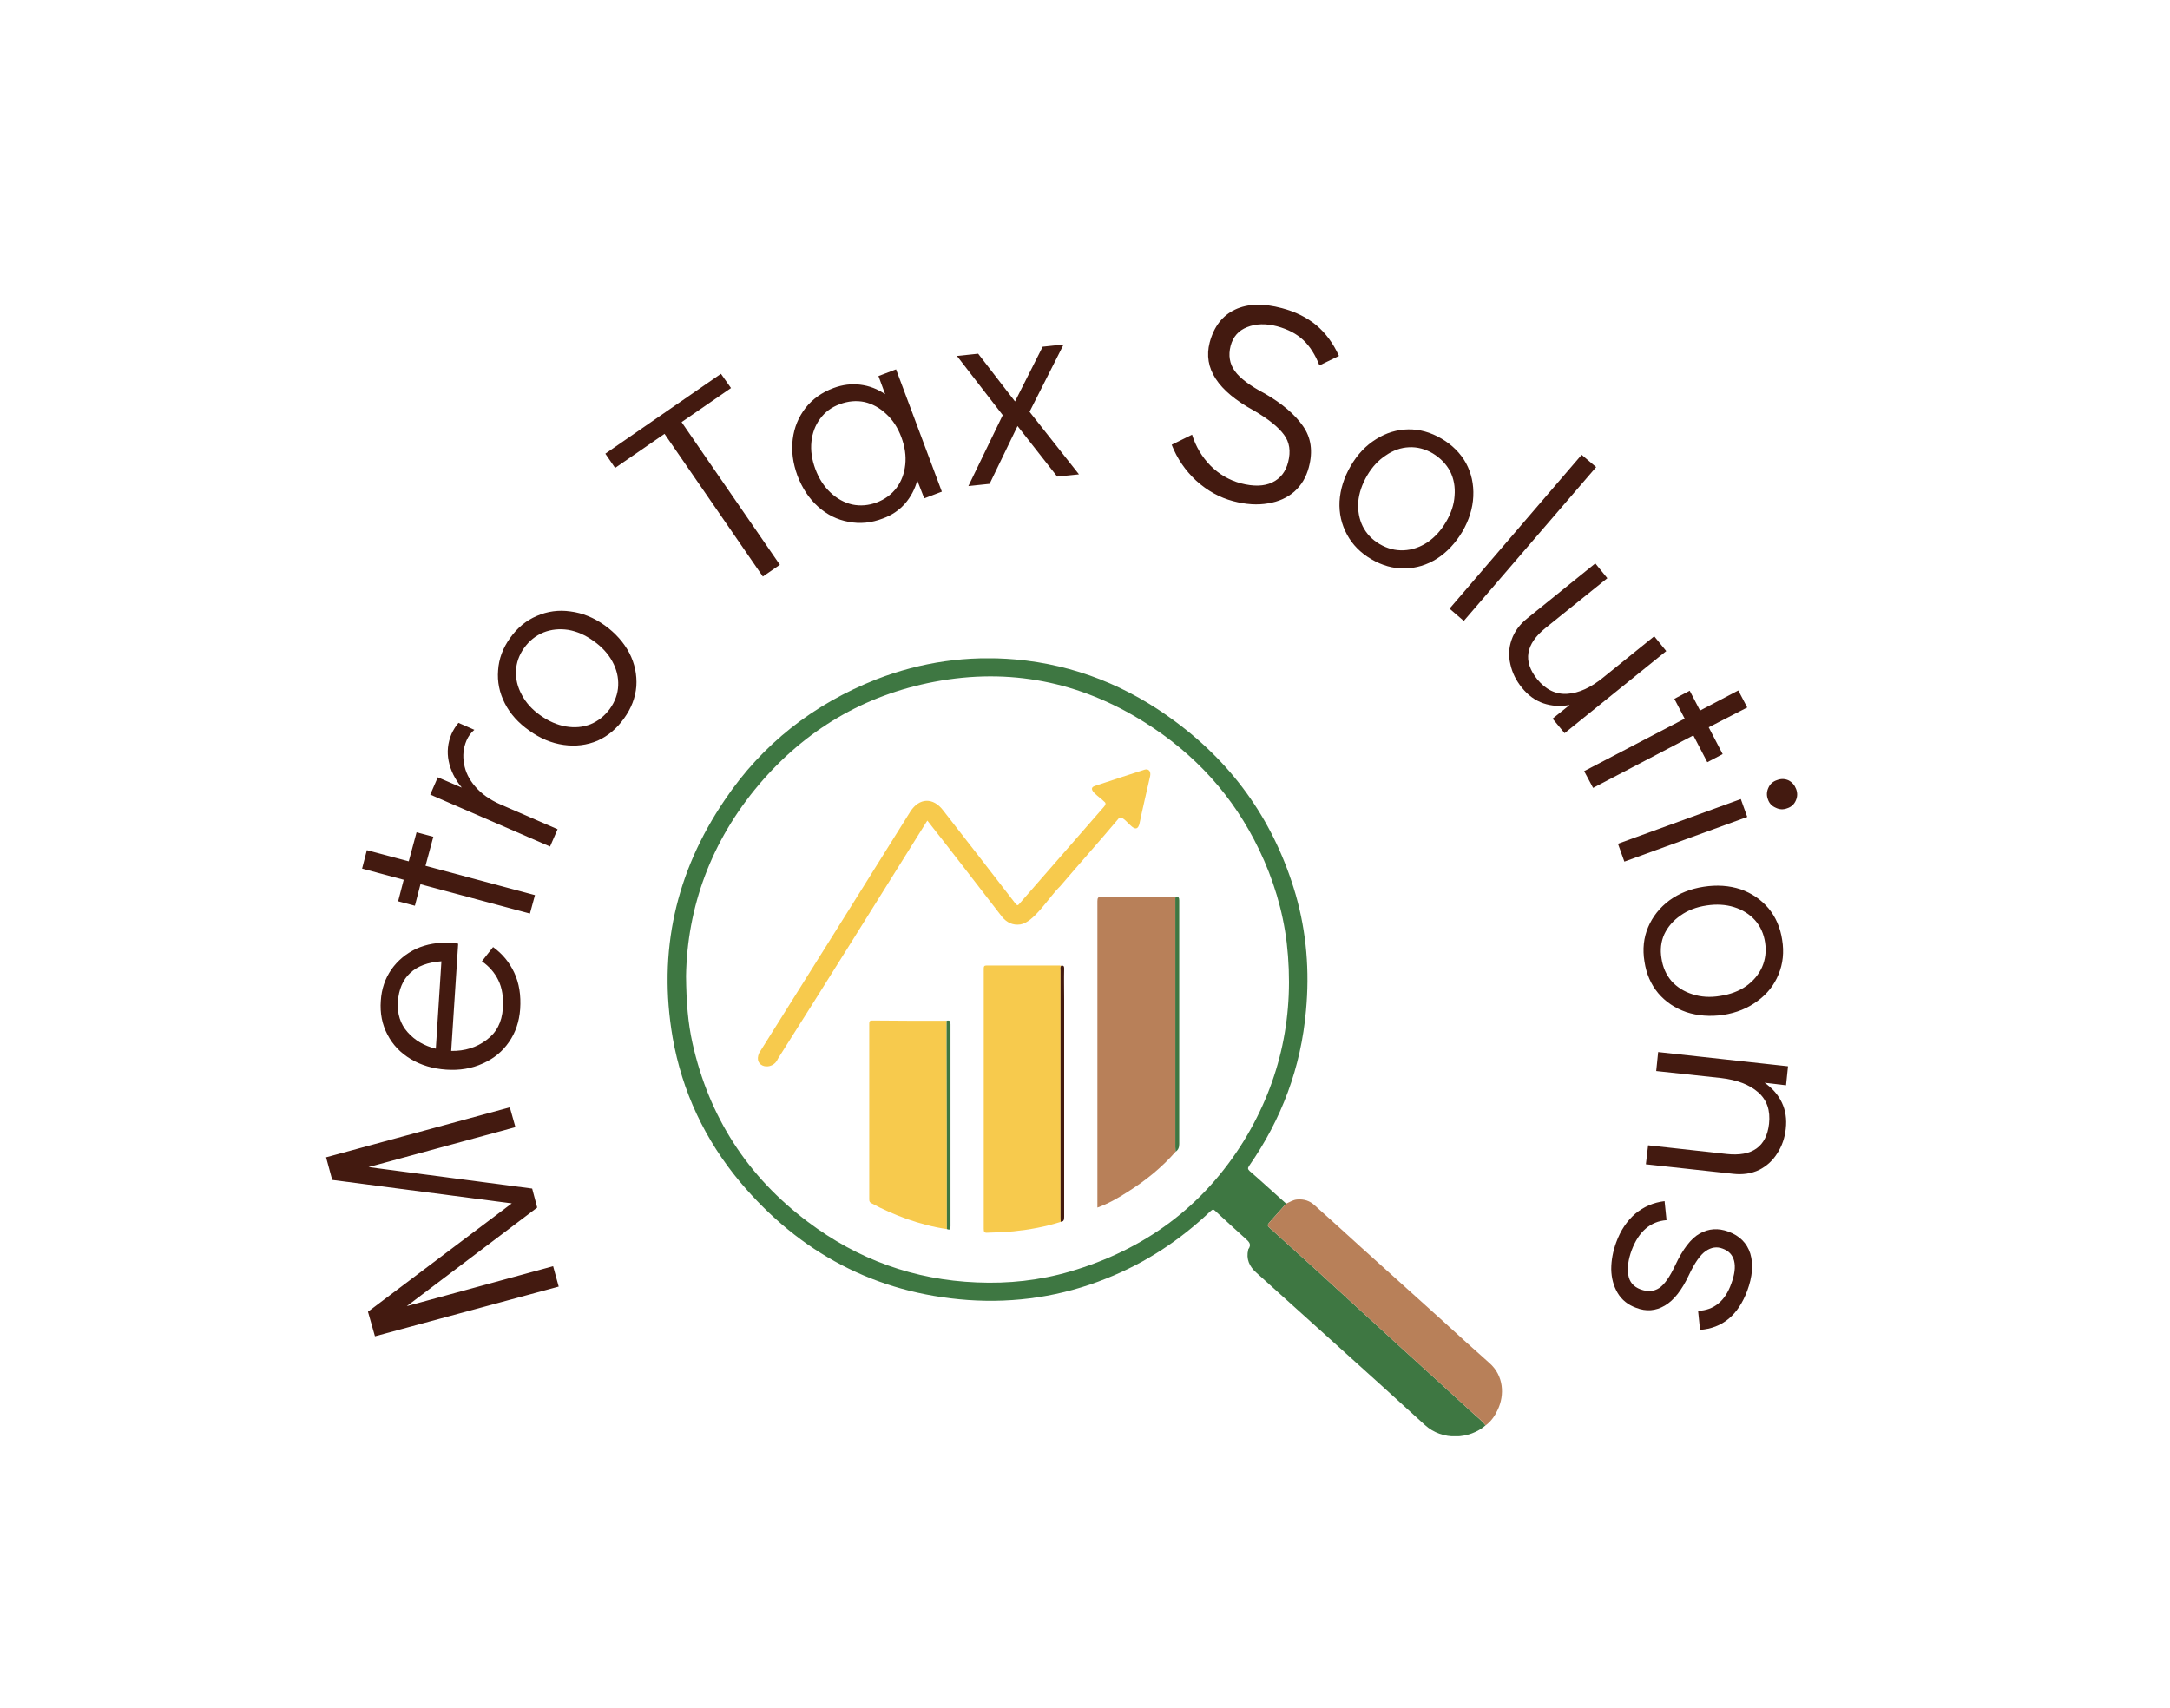 <svg xmlns="http://www.w3.org/2000/svg" version="1.1" xmlns:xlink="http://www.w3.org/1999/xlink" xmlns:svgjs="http://svgjs.dev/svgjs" viewBox="0 0 6.535 5.144"><g transform="matrix(0.841,0,0,0.841,3.267,4.484)"><g transform="matrix(1,0,0,1,0,0)"><path d=" M -2.695 -1.106 L -2.717 -1.187 L -2.059 -1.366 L -2.039 -1.295 L -2.565 -1.152 L -1.979 -1.075 L -1.961 -1.007 L -2.428 -0.654 L -1.904 -0.797 L -1.884 -0.724 L -2.542 -0.546 L -2.567 -0.634 L -2.052 -1.022 L -2.695 -1.106 M -2.483 -1.86 Q -2.449 -1.908 -2.394 -1.934 Q -2.338 -1.959 -2.272 -1.955 Q -2.253 -1.954 -2.244 -1.952 L -2.269 -1.568 Q -2.196 -1.567 -2.143 -1.607 Q -2.089 -1.646 -2.084 -1.72 Q -2.08 -1.78 -2.1 -1.821 Q -2.12 -1.862 -2.159 -1.889 L -2.119 -1.94 Q -2.069 -1.904 -2.043 -1.848 Q -2.017 -1.792 -2.022 -1.718 Q -2.027 -1.65 -2.062 -1.6 Q -2.097 -1.549 -2.156 -1.523 Q -2.215 -1.496 -2.287 -1.501 Q -2.359 -1.506 -2.414 -1.539 Q -2.469 -1.572 -2.497 -1.626 Q -2.526 -1.681 -2.521 -1.748 Q -2.517 -1.811 -2.483 -1.86 M -2.304 -1.889 Q -2.377 -1.884 -2.416 -1.847 Q -2.455 -1.811 -2.46 -1.744 Q -2.464 -1.679 -2.425 -1.635 Q -2.386 -1.591 -2.324 -1.576 L -2.304 -1.889 M -1.987 -2.06 L -2.379 -2.165 L -2.399 -2.088 L -2.459 -2.104 L -2.439 -2.181 L -2.588 -2.221 L -2.571 -2.287 L -2.421 -2.247 L -2.393 -2.351 L -2.333 -2.335 L -2.361 -2.231 L -1.969 -2.126 L -1.987 -2.06 M -2.243 -2.743 L -2.186 -2.718 Q -2.204 -2.703 -2.214 -2.68 Q -2.231 -2.64 -2.223 -2.597 Q -2.216 -2.553 -2.183 -2.515 Q -2.15 -2.476 -2.093 -2.451 L -1.888 -2.362 L -1.915 -2.3 L -2.344 -2.486 L -2.317 -2.548 L -2.231 -2.511 Q -2.268 -2.556 -2.278 -2.606 Q -2.288 -2.655 -2.268 -2.703 Q -2.258 -2.725 -2.243 -2.743 M -1.745 -2.679 Q -1.802 -2.655 -1.866 -2.664 Q -1.931 -2.673 -1.989 -2.715 Q -2.048 -2.756 -2.077 -2.813 Q -2.106 -2.87 -2.101 -2.931 Q -2.097 -2.993 -2.058 -3.047 Q -2.019 -3.102 -1.962 -3.126 Q -1.905 -3.151 -1.842 -3.142 Q -1.778 -3.134 -1.719 -3.092 Q -1.661 -3.05 -1.631 -2.993 Q -1.602 -2.936 -1.606 -2.874 Q -1.611 -2.813 -1.65 -2.759 Q -1.689 -2.704 -1.745 -2.679 M -1.671 -2.876 Q -1.669 -2.921 -1.692 -2.963 Q -1.715 -3.005 -1.759 -3.036 Q -1.803 -3.068 -1.85 -3.076 Q -1.897 -3.083 -1.938 -3.067 Q -1.98 -3.05 -2.008 -3.011 Q -2.035 -2.973 -2.037 -2.929 Q -2.039 -2.885 -2.016 -2.843 Q -1.994 -2.801 -1.95 -2.77 Q -1.905 -2.738 -1.858 -2.73 Q -1.811 -2.722 -1.77 -2.738 Q -1.729 -2.755 -1.701 -2.793 Q -1.673 -2.832 -1.671 -2.876 M -1.153 -3.267 L -1.505 -3.778 L -1.682 -3.656 L -1.717 -3.707 L -1.303 -3.993 L -1.267 -3.942 L -1.444 -3.82 L -1.092 -3.309 L -1.153 -3.267 M -0.676 -4.009 L -0.512 -3.571 L -0.575 -3.547 L -0.6 -3.611 Q -0.613 -3.564 -0.644 -3.528 Q -0.676 -3.492 -0.723 -3.475 Q -0.785 -3.451 -0.846 -3.463 Q -0.907 -3.474 -0.955 -3.517 Q -1.003 -3.56 -1.029 -3.628 Q -1.054 -3.696 -1.046 -3.759 Q -1.038 -3.822 -1 -3.871 Q -0.962 -3.919 -0.9 -3.942 Q -0.852 -3.96 -0.804 -3.954 Q -0.756 -3.948 -0.715 -3.92 L -0.739 -3.985 L -0.676 -4.009 M -0.674 -3.585 Q -0.648 -3.62 -0.643 -3.668 Q -0.638 -3.715 -0.657 -3.766 Q -0.676 -3.817 -0.711 -3.849 Q -0.746 -3.882 -0.789 -3.892 Q -0.833 -3.901 -0.878 -3.884 Q -0.922 -3.868 -0.948 -3.832 Q -0.974 -3.797 -0.979 -3.75 Q -0.984 -3.703 -0.965 -3.652 Q -0.946 -3.601 -0.911 -3.568 Q -0.876 -3.535 -0.833 -3.525 Q -0.79 -3.516 -0.746 -3.532 Q -0.701 -3.549 -0.674 -3.585 M -0.021 -3.633 L -0.099 -3.625 L -0.241 -3.806 L -0.341 -3.599 L -0.417 -3.591 L -0.294 -3.845 L -0.458 -4.057 L -0.382 -4.065 L -0.25 -3.894 L -0.151 -4.09 L -0.076 -4.098 L -0.198 -3.857 L -0.021 -3.633 M 0.399 -3.61 Q 0.34 -3.665 0.311 -3.739 L 0.384 -3.775 Q 0.404 -3.711 0.45 -3.664 Q 0.496 -3.618 0.558 -3.601 Q 0.627 -3.583 0.671 -3.604 Q 0.715 -3.625 0.728 -3.677 Q 0.743 -3.735 0.713 -3.775 Q 0.683 -3.816 0.606 -3.861 Q 0.411 -3.967 0.447 -4.105 Q 0.47 -4.191 0.538 -4.223 Q 0.606 -4.255 0.706 -4.228 Q 0.778 -4.209 0.829 -4.167 Q 0.879 -4.125 0.91 -4.057 L 0.84 -4.023 Q 0.818 -4.08 0.782 -4.114 Q 0.747 -4.147 0.689 -4.163 Q 0.628 -4.179 0.581 -4.16 Q 0.535 -4.142 0.522 -4.093 Q 0.509 -4.042 0.537 -4.003 Q 0.565 -3.964 0.645 -3.922 Q 0.738 -3.868 0.781 -3.806 Q 0.825 -3.744 0.802 -3.658 Q 0.788 -3.605 0.75 -3.571 Q 0.712 -3.538 0.656 -3.529 Q 0.599 -3.519 0.531 -3.537 Q 0.459 -3.556 0.399 -3.61 M 0.939 -3.417 Q 0.909 -3.472 0.912 -3.536 Q 0.916 -3.601 0.952 -3.663 Q 0.988 -3.725 1.043 -3.759 Q 1.097 -3.793 1.158 -3.794 Q 1.219 -3.795 1.277 -3.761 Q 1.335 -3.727 1.365 -3.673 Q 1.394 -3.619 1.391 -3.554 Q 1.388 -3.49 1.352 -3.428 Q 1.315 -3.366 1.261 -3.331 Q 1.207 -3.297 1.145 -3.296 Q 1.084 -3.295 1.026 -3.329 Q 0.968 -3.363 0.939 -3.417 M 1.142 -3.361 Q 1.186 -3.363 1.226 -3.389 Q 1.266 -3.416 1.293 -3.462 Q 1.321 -3.509 1.324 -3.556 Q 1.328 -3.604 1.308 -3.644 Q 1.287 -3.683 1.246 -3.708 Q 1.205 -3.732 1.161 -3.73 Q 1.117 -3.728 1.078 -3.701 Q 1.038 -3.675 1.011 -3.629 Q 0.983 -3.581 0.979 -3.534 Q 0.976 -3.486 0.995 -3.447 Q 1.015 -3.407 1.056 -3.383 Q 1.097 -3.359 1.142 -3.361 M 1.306 -3.152 L 1.779 -3.703 L 1.831 -3.659 L 1.357 -3.108 L 1.306 -3.152 M 2.082 -3 L 1.718 -2.706 L 1.675 -2.758 L 1.736 -2.807 Q 1.686 -2.798 1.642 -2.813 Q 1.598 -2.828 1.565 -2.869 Q 1.534 -2.907 1.524 -2.952 Q 1.513 -2.997 1.528 -3.04 Q 1.543 -3.084 1.584 -3.117 L 1.828 -3.314 L 1.871 -3.261 L 1.65 -3.083 Q 1.542 -2.996 1.62 -2.899 Q 1.666 -2.843 1.728 -2.847 Q 1.79 -2.851 1.857 -2.906 L 2.039 -3.053 L 2.082 -3 M 1.788 -2.57 L 2.148 -2.758 L 2.111 -2.829 L 2.166 -2.858 L 2.203 -2.787 L 2.34 -2.859 L 2.372 -2.798 L 2.234 -2.727 L 2.284 -2.631 L 2.229 -2.602 L 2.179 -2.698 L 1.82 -2.51 L 1.788 -2.57 M 1.909 -2.31 L 2.349 -2.47 L 2.372 -2.406 L 1.932 -2.246 L 1.909 -2.31 M 2.448 -2.511 Q 2.457 -2.531 2.479 -2.538 Q 2.5 -2.546 2.52 -2.537 Q 2.539 -2.527 2.547 -2.506 Q 2.555 -2.485 2.546 -2.465 Q 2.537 -2.444 2.515 -2.437 Q 2.494 -2.429 2.474 -2.439 Q 2.453 -2.448 2.446 -2.469 Q 2.438 -2.49 2.448 -2.511 M 2.017 -2.011 Q 2.041 -2.068 2.093 -2.107 Q 2.145 -2.145 2.216 -2.156 Q 2.287 -2.167 2.348 -2.147 Q 2.408 -2.126 2.448 -2.079 Q 2.487 -2.032 2.497 -1.966 Q 2.508 -1.9 2.484 -1.842 Q 2.461 -1.785 2.409 -1.747 Q 2.357 -1.708 2.286 -1.697 Q 2.215 -1.687 2.154 -1.707 Q 2.093 -1.728 2.053 -1.775 Q 2.014 -1.822 2.004 -1.888 Q 1.993 -1.954 2.017 -2.011 M 2.101 -1.818 Q 2.131 -1.785 2.176 -1.771 Q 2.222 -1.756 2.275 -1.765 Q 2.329 -1.773 2.368 -1.8 Q 2.407 -1.828 2.425 -1.868 Q 2.443 -1.909 2.436 -1.956 Q 2.429 -2.003 2.4 -2.036 Q 2.37 -2.069 2.325 -2.083 Q 2.28 -2.097 2.227 -2.089 Q 2.172 -2.081 2.133 -2.053 Q 2.094 -2.026 2.075 -1.986 Q 2.057 -1.946 2.065 -1.899 Q 2.072 -1.852 2.101 -1.818 M 2.48 -1.202 Q 2.456 -1.163 2.415 -1.142 Q 2.373 -1.122 2.321 -1.128 L 2.009 -1.162 L 2.017 -1.23 L 2.298 -1.199 Q 2.436 -1.184 2.45 -1.307 Q 2.458 -1.379 2.411 -1.42 Q 2.364 -1.461 2.278 -1.471 L 2.046 -1.496 L 2.053 -1.564 L 2.518 -1.513 L 2.511 -1.445 L 2.434 -1.454 Q 2.476 -1.425 2.496 -1.383 Q 2.516 -1.341 2.51 -1.289 Q 2.505 -1.241 2.48 -1.202 M 1.971 -0.985 Q 2.017 -1.023 2.076 -1.03 L 2.083 -0.962 Q 1.996 -0.955 1.958 -0.854 Q 1.94 -0.805 1.946 -0.766 Q 1.952 -0.728 1.99 -0.714 Q 2.028 -0.7 2.057 -0.719 Q 2.085 -0.738 2.114 -0.8 Q 2.155 -0.888 2.202 -0.914 Q 2.25 -0.941 2.304 -0.921 Q 2.365 -0.899 2.383 -0.842 Q 2.4 -0.785 2.372 -0.709 Q 2.323 -0.578 2.203 -0.569 L 2.196 -0.637 Q 2.239 -0.639 2.268 -0.663 Q 2.298 -0.687 2.315 -0.735 Q 2.333 -0.784 2.325 -0.816 Q 2.317 -0.848 2.284 -0.86 Q 2.253 -0.872 2.223 -0.851 Q 2.194 -0.831 2.163 -0.765 Q 2.125 -0.684 2.077 -0.656 Q 2.028 -0.627 1.974 -0.648 Q 1.93 -0.664 1.908 -0.701 Q 1.886 -0.738 1.885 -0.786 Q 1.885 -0.834 1.903 -0.883 Q 1.926 -0.946 1.971 -0.985" fill="#431a10" fill-rule="nonzero"></path></g><g transform="matrix(1,0,0,1,0,0)"><g clip-path="url(#SvgjsClipPath22354)"><g clip-path="url(#SvgjsClipPath223524c27e6ac-14a6-4326-8a7b-b154fa2b8128)"><path d=" M 1.435 -0.227 C 1.379 -0.178 1.281 -0.17 1.217 -0.229 C 1.017 -0.412 0.815 -0.592 0.614 -0.774 C 0.589 -0.796 0.577 -0.823 0.585 -0.856 C 0.585 -0.857 0.585 -0.857 0.585 -0.857 C 0.599 -0.876 0.587 -0.885 0.574 -0.897 C 0.538 -0.929 0.503 -0.962 0.467 -0.995 C 0.461 -1.001 0.458 -1.001 0.451 -0.995 C 0.342 -0.891 0.218 -0.809 0.077 -0.753 C -0.082 -0.689 -0.248 -0.664 -0.419 -0.676 C -0.75 -0.7 -1.021 -0.845 -1.234 -1.098 C -1.36 -1.249 -1.442 -1.422 -1.476 -1.616 C -1.529 -1.924 -1.465 -2.208 -1.29 -2.466 C -1.155 -2.667 -0.972 -2.81 -0.746 -2.899 C -0.586 -2.961 -0.42 -2.985 -0.248 -2.97 C -0.036 -2.951 0.155 -2.874 0.325 -2.747 C 0.538 -2.589 0.681 -2.382 0.755 -2.128 C 0.794 -1.992 0.805 -1.854 0.792 -1.713 C 0.774 -1.509 0.705 -1.324 0.588 -1.156 C 0.583 -1.148 0.583 -1.145 0.59 -1.138 C 0.634 -1.1 0.677 -1.06 0.721 -1.021 C 0.701 -0.999 0.681 -0.976 0.661 -0.954 C 0.654 -0.946 0.653 -0.942 0.661 -0.935 C 0.717 -0.885 0.772 -0.834 0.828 -0.784 C 0.931 -0.69 1.033 -0.596 1.136 -0.502 C 1.219 -0.427 1.302 -0.351 1.385 -0.275 C 1.402 -0.259 1.421 -0.245 1.435 -0.227 Z M -1.428 -1.836 C -1.427 -1.741 -1.421 -1.668 -1.405 -1.596 C -1.346 -1.332 -1.208 -1.118 -0.992 -0.956 C -0.813 -0.821 -0.611 -0.748 -0.387 -0.739 C -0.274 -0.734 -0.162 -0.746 -0.053 -0.778 C 0.213 -0.856 0.424 -1.01 0.57 -1.247 C 0.703 -1.465 0.752 -1.702 0.723 -1.955 C 0.709 -2.071 0.675 -2.183 0.624 -2.289 C 0.532 -2.481 0.394 -2.632 0.214 -2.745 C -0.018 -2.891 -0.27 -2.941 -0.539 -2.89 C -0.791 -2.842 -1 -2.718 -1.166 -2.523 C -1.339 -2.319 -1.424 -2.082 -1.428 -1.836 Z" fill="#3e7742" transform="matrix(1,0,0,1,0,0)" fill-rule="nonzero"></path></g><g clip-path="url(#SvgjsClipPath223524c27e6ac-14a6-4326-8a7b-b154fa2b8128)"><path d=" M 1.435 -0.227 C 1.421 -0.246 1.402 -0.259 1.385 -0.275 C 1.302 -0.351 1.219 -0.427 1.136 -0.502 C 1.033 -0.596 0.931 -0.69 0.828 -0.784 C 0.772 -0.834 0.717 -0.885 0.661 -0.935 C 0.653 -0.942 0.654 -0.946 0.661 -0.954 C 0.681 -0.976 0.701 -0.999 0.721 -1.021 C 0.734 -1.027 0.746 -1.035 0.761 -1.036 C 0.785 -1.038 0.806 -1.031 0.823 -1.015 C 0.879 -0.965 0.935 -0.914 0.99 -0.864 C 1.084 -0.779 1.179 -0.694 1.273 -0.609 C 1.331 -0.556 1.389 -0.503 1.448 -0.451 C 1.501 -0.405 1.503 -0.335 1.479 -0.284 C 1.469 -0.262 1.455 -0.241 1.435 -0.227 Z" fill="#b88059" transform="matrix(1,0,0,1,0,0)" fill-rule="nonzero"></path></g><g clip-path="url(#SvgjsClipPath223524c27e6ac-14a6-4326-8a7b-b154fa2b8128)"><path d=" M 0.325 -1.207 C 0.275 -1.15 0.217 -1.103 0.153 -1.063 C 0.119 -1.041 0.084 -1.021 0.045 -1.007 C 0.045 -1.015 0.045 -1.023 0.045 -1.031 C 0.045 -1.389 0.045 -1.746 0.045 -2.104 C 0.045 -2.117 0.048 -2.12 0.06 -2.12 C 0.143 -2.119 0.225 -2.12 0.307 -2.12 C 0.313 -2.12 0.319 -2.119 0.325 -2.119 C 0.324 -2.117 0.324 -2.115 0.324 -2.114 C 0.324 -1.817 0.324 -1.521 0.324 -1.224 C 0.324 -1.218 0.325 -1.213 0.325 -1.207 Z" fill="#b88059" transform="matrix(1,0,0,1,0,0)" fill-rule="nonzero"></path></g><g clip-path="url(#SvgjsClipPath223524c27e6ac-14a6-4326-8a7b-b154fa2b8128)"><path d=" M -0.086 -0.956 C -0.141 -0.938 -0.198 -0.928 -0.255 -0.922 C -0.286 -0.919 -0.317 -0.918 -0.348 -0.917 C -0.36 -0.916 -0.362 -0.92 -0.362 -0.931 C -0.362 -1.203 -0.362 -1.475 -0.362 -1.746 C -0.362 -1.785 -0.362 -1.824 -0.362 -1.863 C -0.362 -1.871 -0.36 -1.874 -0.352 -1.874 C -0.265 -1.874 -0.177 -1.874 -0.09 -1.874 C -0.088 -1.874 -0.086 -1.873 -0.085 -1.873 C -0.089 -1.867 -0.087 -1.861 -0.087 -1.855 C -0.087 -1.56 -0.087 -1.266 -0.087 -0.972 C -0.087 -0.967 -0.087 -0.961 -0.086 -0.956 Z" fill="#f7ca4d" transform="matrix(1,0,0,1,0,0)" fill-rule="nonzero"></path></g><g clip-path="url(#SvgjsClipPath223524c27e6ac-14a6-4326-8a7b-b154fa2b8128)"><path d=" M -0.494 -0.93 C -0.543 -0.937 -0.591 -0.95 -0.637 -0.966 C -0.681 -0.982 -0.723 -1 -0.763 -1.022 C -0.77 -1.025 -0.772 -1.029 -0.772 -1.036 C -0.772 -1.246 -0.772 -1.456 -0.772 -1.666 C -0.772 -1.673 -0.771 -1.677 -0.762 -1.677 C -0.673 -1.676 -0.584 -1.676 -0.495 -1.676 C -0.495 -1.649 -0.495 -1.621 -0.495 -1.594 C -0.494 -1.373 -0.494 -1.151 -0.494 -0.93 Z" fill="#f7ca4d" transform="matrix(1,0,0,1,0,0)" fill-rule="nonzero"></path></g><g clip-path="url(#SvgjsClipPath223524c27e6ac-14a6-4326-8a7b-b154fa2b8128)"><path d=" M 0.213 -2.575 C 0.154 -2.556 0.095 -2.537 0.036 -2.517 C 0.003 -2.506 0.057 -2.475 0.067 -2.463 C 0.075 -2.457 0.077 -2.453 0.069 -2.443 C 0.025 -2.393 -0.175 -2.163 -0.231 -2.099 C -0.241 -2.087 -0.241 -2.087 -0.251 -2.099 C -0.336 -2.209 -0.421 -2.319 -0.507 -2.429 C -0.543 -2.477 -0.593 -2.475 -0.625 -2.425 C -0.805 -2.137 -0.985 -1.849 -1.166 -1.561 C -1.19 -1.509 -1.118 -1.494 -1.099 -1.54 C -0.919 -1.824 -0.742 -2.108 -0.564 -2.393 C -0.474 -2.279 -0.386 -2.164 -0.297 -2.049 C -0.28 -2.028 -0.258 -2.017 -0.231 -2.021 C -0.182 -2.028 -0.127 -2.121 -0.089 -2.157 C -0.02 -2.238 0.051 -2.317 0.119 -2.398 C 0.138 -2.427 0.179 -2.33 0.195 -2.379 C 0.207 -2.437 0.221 -2.495 0.234 -2.553 C 0.237 -2.57 0.228 -2.58 0.213 -2.575 Z" fill="#f7ca4d" transform="matrix(1,0,0,1,0,0)" fill-rule="nonzero"></path></g><g clip-path="url(#SvgjsClipPath223524c27e6ac-14a6-4326-8a7b-b154fa2b8128)"><path d=" M -0.086 -0.956 C -0.087 -0.961 -0.087 -0.967 -0.087 -0.972 C -0.087 -1.266 -0.087 -1.56 -0.087 -1.855 C -0.087 -1.861 -0.089 -1.867 -0.085 -1.873 C -0.076 -1.875 -0.074 -1.871 -0.074 -1.863 C -0.075 -1.826 -0.074 -1.79 -0.074 -1.753 C -0.074 -1.493 -0.074 -1.233 -0.074 -0.974 C -0.074 -0.964 -0.075 -0.957 -0.086 -0.956 Z" fill="#431a10" transform="matrix(1,0,0,1,0,0)" fill-rule="nonzero"></path></g><g clip-path="url(#SvgjsClipPath223524c27e6ac-14a6-4326-8a7b-b154fa2b8128)"><path d=" M 0.325 -1.207 C 0.325 -1.213 0.324 -1.218 0.324 -1.224 C 0.324 -1.521 0.324 -1.817 0.324 -2.114 C 0.324 -2.115 0.324 -2.117 0.325 -2.119 C 0.335 -2.121 0.338 -2.118 0.338 -2.107 C 0.338 -1.816 0.338 -1.526 0.338 -1.235 C 0.338 -1.223 0.335 -1.214 0.325 -1.207 Z" fill="#3e7742" transform="matrix(1,0,0,1,0,0)" fill-rule="nonzero"></path></g><g clip-path="url(#SvgjsClipPath223524c27e6ac-14a6-4326-8a7b-b154fa2b8128)"><path d=" M -0.494 -0.93 C -0.494 -1.151 -0.494 -1.373 -0.495 -1.594 C -0.495 -1.621 -0.495 -1.649 -0.495 -1.676 C -0.483 -1.679 -0.481 -1.674 -0.481 -1.663 C -0.481 -1.422 -0.481 -1.181 -0.481 -0.94 C -0.481 -0.928 -0.484 -0.926 -0.494 -0.93 Z" fill="#3e7742" transform="matrix(1,0,0,1,0,0)" fill-rule="nonzero"></path></g></g></g></g><defs><clipPath id="SvgjsClipPath22354"><path d=" M -1.494 -2.974 h 2.988 v 2.787 h -2.988 Z"></path></clipPath><clipPath id="SvgjsClipPath223524c27e6ac-14a6-4326-8a7b-b154fa2b8128"><path d=" M -1.494 -2.974 L 1.494 -2.974 L 1.494 -0.188 L -1.494 -0.188 Z"></path></clipPath></defs></svg>